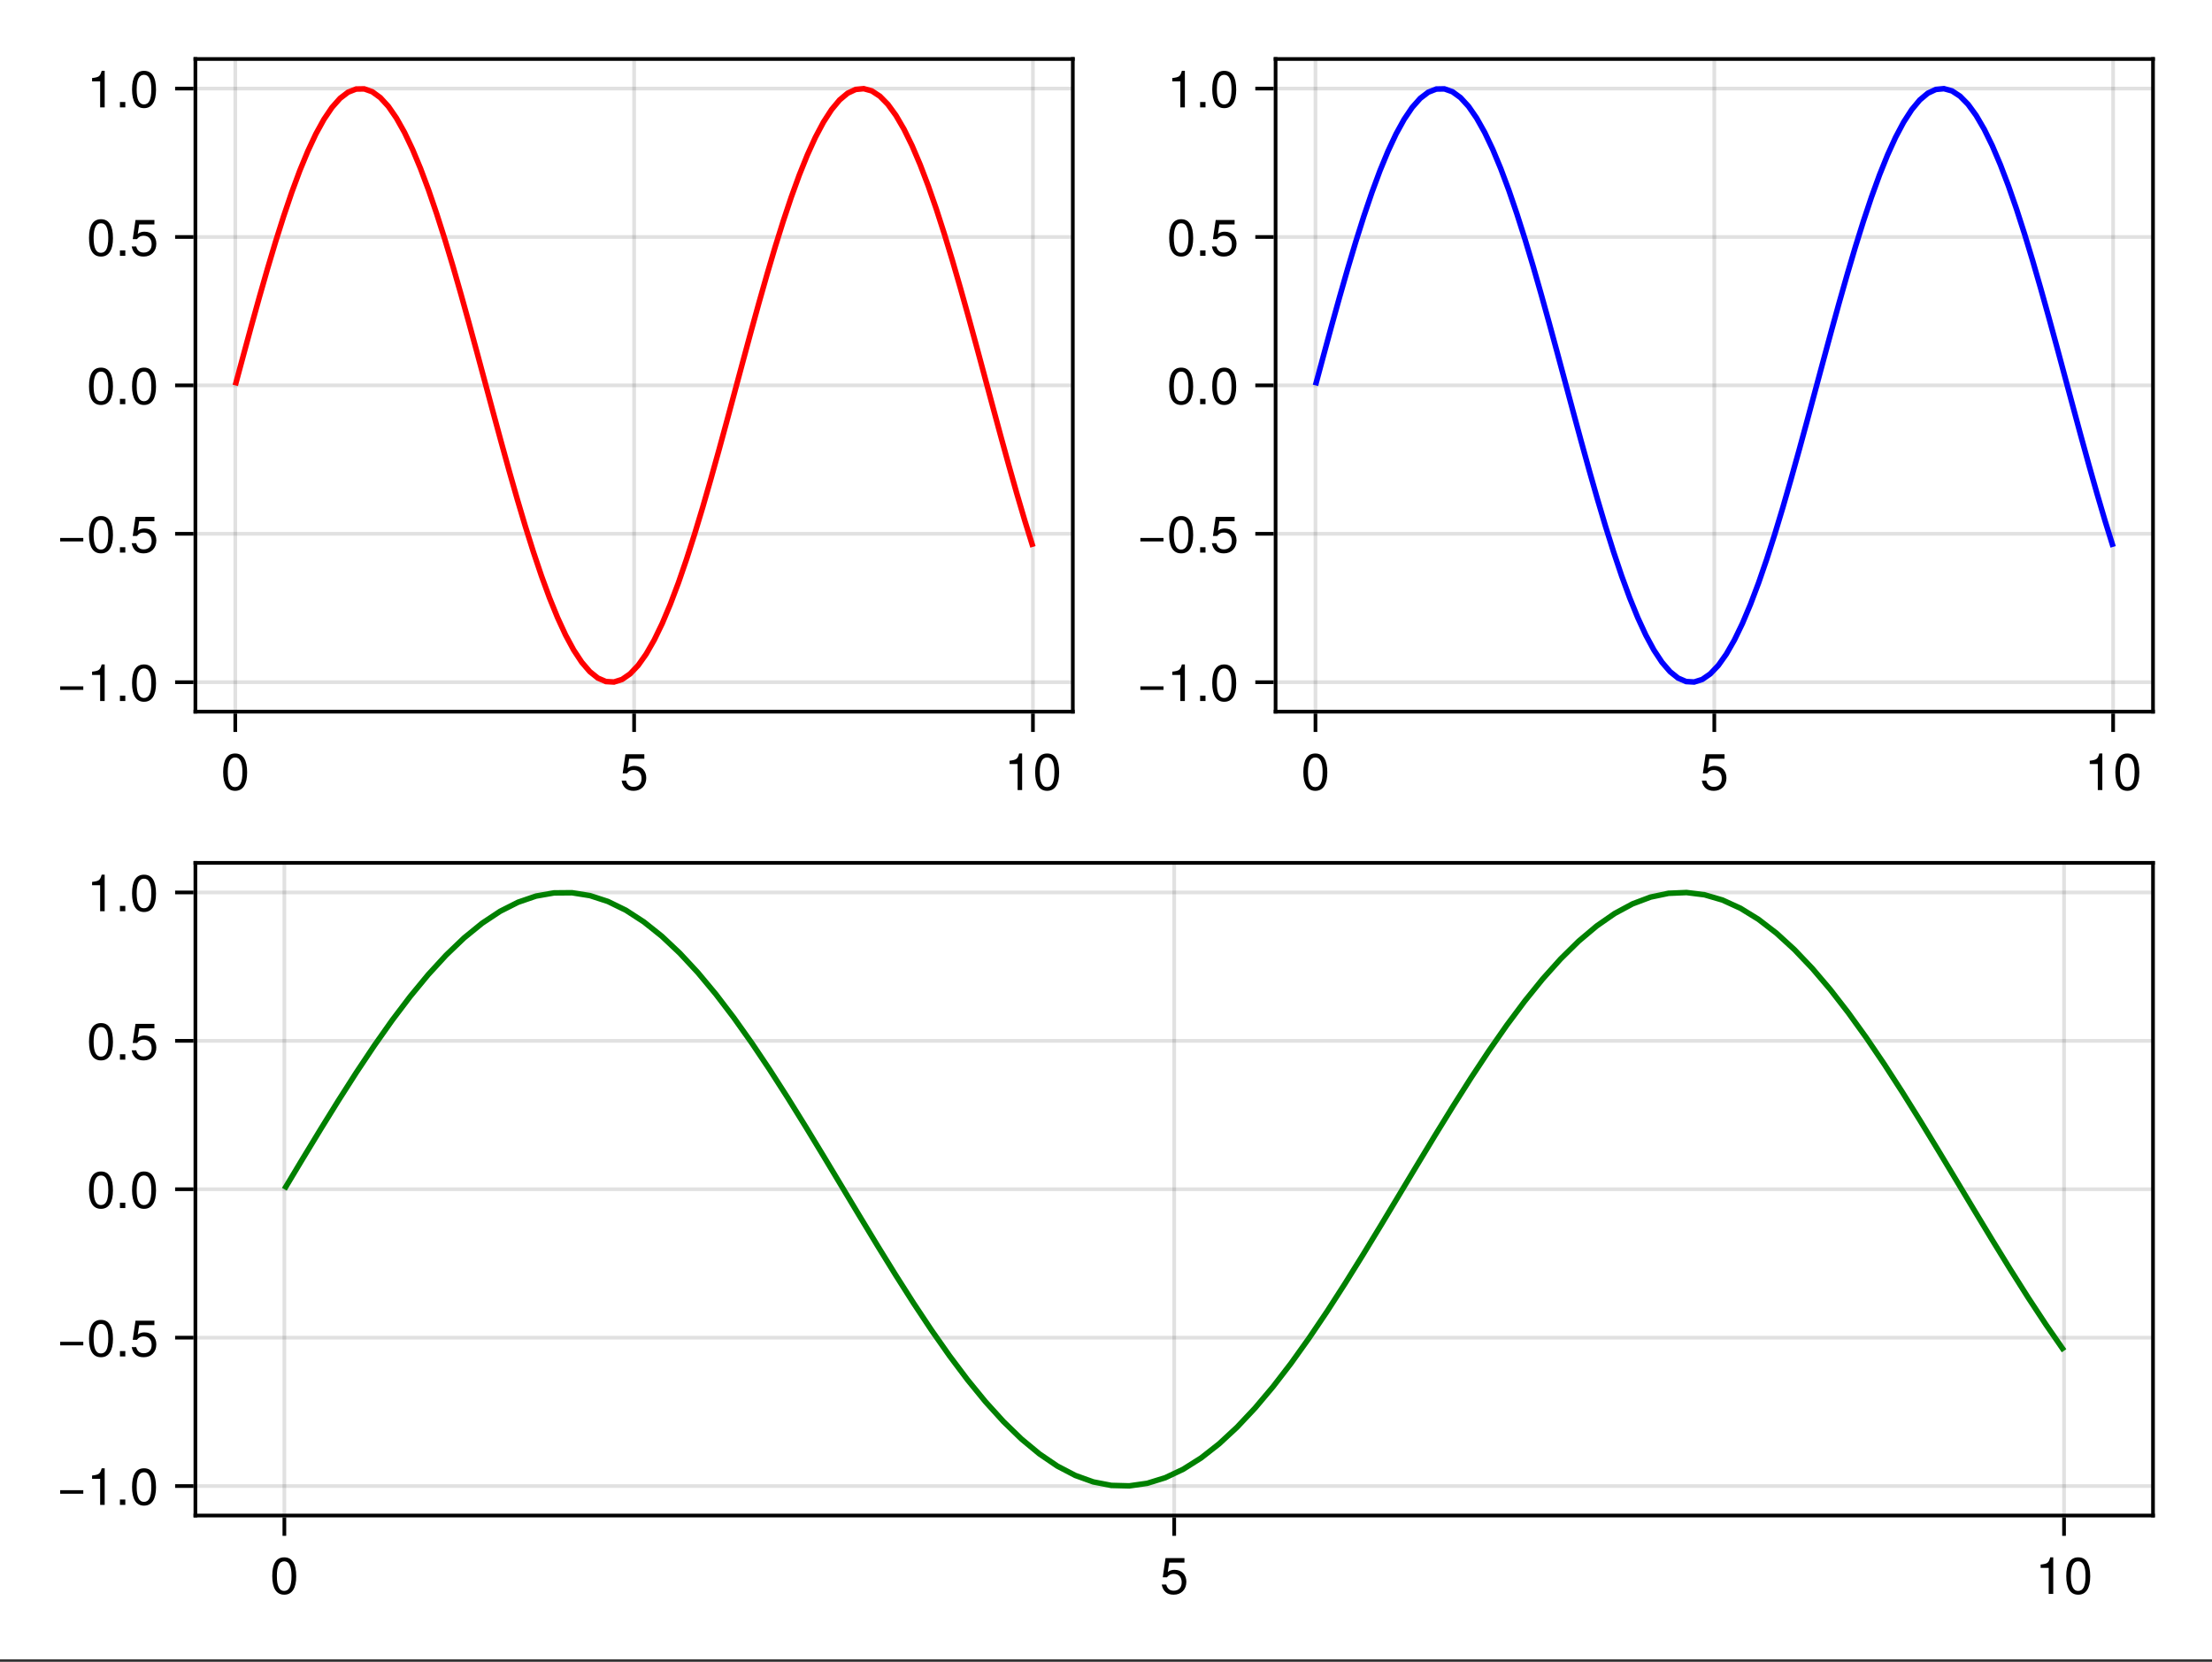 <?xml version="1.0" encoding="UTF-8"?>
<svg xmlns="http://www.w3.org/2000/svg" xmlns:xlink="http://www.w3.org/1999/xlink" width="450" height="338" viewBox="0 0 450 338">
<rect x="0" y="0" width="450" height="338" fill="#333333" stroke="none"/>
<defs>
<g>
<g id="glyph-0-0-f556e80e">
<path d="M 5.328 -3.578 C 5.328 -1.141 4.469 0.156 2.891 0.156 C 1.297 0.156 0.453 -1.141 0.453 -3.641 C 0.453 -6.141 1.281 -7.438 2.891 -7.438 C 4.5 -7.438 5.328 -6.156 5.328 -3.578 Z M 4.375 -3.672 C 4.375 -5.656 3.891 -6.625 2.891 -6.625 C 1.891 -6.625 1.391 -5.672 1.391 -3.641 C 1.391 -1.594 1.891 -0.609 2.859 -0.609 C 3.891 -0.609 4.375 -1.547 4.375 -3.672 Z M 4.375 -3.672 "/>
</g>
<g id="glyph-1-0-f556e80e">
<path d="M 5.391 -2.469 C 5.391 -0.891 4.344 0.156 2.828 0.156 C 1.516 0.156 0.672 -0.438 0.375 -1.906 C 0.375 -1.906 1.297 -1.906 1.297 -1.906 C 1.516 -1.078 2 -0.656 2.812 -0.656 C 3.828 -0.656 4.438 -1.266 4.438 -2.344 C 4.438 -3.438 3.812 -4.078 2.812 -4.078 C 2.234 -4.078 1.875 -3.906 1.453 -3.391 C 1.453 -3.391 0.594 -3.391 0.594 -3.391 C 0.594 -3.391 1.156 -7.281 1.156 -7.281 C 1.156 -7.281 5 -7.281 5 -7.281 C 5 -7.281 5 -6.375 5 -6.375 C 5 -6.375 1.906 -6.375 1.906 -6.375 C 1.906 -6.375 1.609 -4.453 1.609 -4.453 C 2.031 -4.766 2.453 -4.906 2.984 -4.906 C 4.406 -4.906 5.391 -3.938 5.391 -2.469 Z M 5.391 -2.469 "/>
</g>
<g id="glyph-1-1-f556e80e">
<path d="M 3.641 0 C 3.641 0 2.719 0 2.719 0 C 2.719 0 2.719 -5.297 2.719 -5.297 C 2.719 -5.297 1.078 -5.297 1.078 -5.297 C 1.078 -5.297 1.078 -5.969 1.078 -5.969 C 2.5 -6.141 2.703 -6.297 3.031 -7.438 C 3.031 -7.438 3.641 -7.438 3.641 -7.438 C 3.641 -7.438 3.641 0 3.641 0 Z M 3.641 0 "/>
</g>
<g id="glyph-1-2-f556e80e">
<path d="M 5.328 -3.578 C 5.328 -1.141 4.469 0.156 2.891 0.156 C 1.297 0.156 0.453 -1.141 0.453 -3.641 C 0.453 -6.141 1.281 -7.438 2.891 -7.438 C 4.5 -7.438 5.328 -6.156 5.328 -3.578 Z M 4.375 -3.672 C 4.375 -5.656 3.891 -6.625 2.891 -6.625 C 1.891 -6.625 1.391 -5.672 1.391 -3.641 C 1.391 -1.594 1.891 -0.609 2.859 -0.609 C 3.891 -0.609 4.375 -1.547 4.375 -3.672 Z M 4.375 -3.672 "/>
</g>
<g id="glyph-2-0-f556e80e">
<path d="M 5.422 -2.266 C 5.422 -2.266 0.719 -2.266 0.719 -2.266 C 0.719 -2.266 0.719 -2.984 0.719 -2.984 C 0.719 -2.984 5.422 -2.984 5.422 -2.984 C 5.422 -2.984 5.422 -2.266 5.422 -2.266 Z M 5.422 -2.266 "/>
</g>
<g id="glyph-3-0-f556e80e">
<path d="M 3.641 0 C 3.641 0 2.719 0 2.719 0 C 2.719 0 2.719 -5.297 2.719 -5.297 C 2.719 -5.297 1.078 -5.297 1.078 -5.297 C 1.078 -5.297 1.078 -5.969 1.078 -5.969 C 2.5 -6.141 2.703 -6.297 3.031 -7.438 C 3.031 -7.438 3.641 -7.438 3.641 -7.438 C 3.641 -7.438 3.641 0 3.641 0 Z M 3.641 0 "/>
</g>
<g id="glyph-3-1-f556e80e">
<path d="M 5.328 -3.578 C 5.328 -1.141 4.469 0.156 2.891 0.156 C 1.297 0.156 0.453 -1.141 0.453 -3.641 C 0.453 -6.141 1.281 -7.438 2.891 -7.438 C 4.5 -7.438 5.328 -6.156 5.328 -3.578 Z M 4.375 -3.672 C 4.375 -5.656 3.891 -6.625 2.891 -6.625 C 1.891 -6.625 1.391 -5.672 1.391 -3.641 C 1.391 -1.594 1.891 -0.609 2.859 -0.609 C 3.891 -0.609 4.375 -1.547 4.375 -3.672 Z M 4.375 -3.672 "/>
</g>
<g id="glyph-4-0-f556e80e">
<path d="M 2 0 C 2 0 0.906 0 0.906 0 C 0.906 0 0.906 -1.094 0.906 -1.094 C 0.906 -1.094 2 -1.094 2 -1.094 C 2 -1.094 2 0 2 0 Z M 2 0 "/>
</g>
<g id="glyph-5-0-f556e80e">
<path d="M 5.328 -3.578 C 5.328 -1.141 4.469 0.156 2.891 0.156 C 1.297 0.156 0.453 -1.141 0.453 -3.641 C 0.453 -6.141 1.281 -7.438 2.891 -7.438 C 4.5 -7.438 5.328 -6.156 5.328 -3.578 Z M 4.375 -3.672 C 4.375 -5.656 3.891 -6.625 2.891 -6.625 C 1.891 -6.625 1.391 -5.672 1.391 -3.641 C 1.391 -1.594 1.891 -0.609 2.859 -0.609 C 3.891 -0.609 4.375 -1.547 4.375 -3.672 Z M 4.375 -3.672 "/>
</g>
<g id="glyph-5-1-f556e80e">
<path d="M 5.391 -2.469 C 5.391 -0.891 4.344 0.156 2.828 0.156 C 1.516 0.156 0.672 -0.438 0.375 -1.906 C 0.375 -1.906 1.297 -1.906 1.297 -1.906 C 1.516 -1.078 2 -0.656 2.812 -0.656 C 3.828 -0.656 4.438 -1.266 4.438 -2.344 C 4.438 -3.438 3.812 -4.078 2.812 -4.078 C 2.234 -4.078 1.875 -3.906 1.453 -3.391 C 1.453 -3.391 0.594 -3.391 0.594 -3.391 C 0.594 -3.391 1.156 -7.281 1.156 -7.281 C 1.156 -7.281 5 -7.281 5 -7.281 C 5 -7.281 5 -6.375 5 -6.375 C 5 -6.375 1.906 -6.375 1.906 -6.375 C 1.906 -6.375 1.609 -4.453 1.609 -4.453 C 2.031 -4.766 2.453 -4.906 2.984 -4.906 C 4.406 -4.906 5.391 -3.938 5.391 -2.469 Z M 5.391 -2.469 "/>
</g>
<g id="glyph-6-0-f556e80e">
<path d="M 5.328 -3.578 C 5.328 -1.141 4.469 0.156 2.891 0.156 C 1.297 0.156 0.453 -1.141 0.453 -3.641 C 0.453 -6.141 1.281 -7.438 2.891 -7.438 C 4.5 -7.438 5.328 -6.156 5.328 -3.578 Z M 4.375 -3.672 C 4.375 -5.656 3.891 -6.625 2.891 -6.625 C 1.891 -6.625 1.391 -5.672 1.391 -3.641 C 1.391 -1.594 1.891 -0.609 2.859 -0.609 C 3.891 -0.609 4.375 -1.547 4.375 -3.672 Z M 4.375 -3.672 "/>
</g>
<g id="glyph-7-0-f556e80e">
<path d="M 2 0 C 2 0 0.906 0 0.906 0 C 0.906 0 0.906 -1.094 0.906 -1.094 C 0.906 -1.094 2 -1.094 2 -1.094 C 2 -1.094 2 0 2 0 Z M 2 0 "/>
</g>
<g id="glyph-8-0-f556e80e">
<path d="M 5.328 -3.578 C 5.328 -1.141 4.469 0.156 2.891 0.156 C 1.297 0.156 0.453 -1.141 0.453 -3.641 C 0.453 -6.141 1.281 -7.438 2.891 -7.438 C 4.5 -7.438 5.328 -6.156 5.328 -3.578 Z M 4.375 -3.672 C 4.375 -5.656 3.891 -6.625 2.891 -6.625 C 1.891 -6.625 1.391 -5.672 1.391 -3.641 C 1.391 -1.594 1.891 -0.609 2.859 -0.609 C 3.891 -0.609 4.375 -1.547 4.375 -3.672 Z M 4.375 -3.672 "/>
</g>
<g id="glyph-9-0-f556e80e">
<path d="M 5.328 -3.578 C 5.328 -1.141 4.469 0.156 2.891 0.156 C 1.297 0.156 0.453 -1.141 0.453 -3.641 C 0.453 -6.141 1.281 -7.438 2.891 -7.438 C 4.5 -7.438 5.328 -6.156 5.328 -3.578 Z M 4.375 -3.672 C 4.375 -5.656 3.891 -6.625 2.891 -6.625 C 1.891 -6.625 1.391 -5.672 1.391 -3.641 C 1.391 -1.594 1.891 -0.609 2.859 -0.609 C 3.891 -0.609 4.375 -1.547 4.375 -3.672 Z M 4.375 -3.672 "/>
</g>
<g id="glyph-10-0-f556e80e">
<path d="M 2 0 C 2 0 0.906 0 0.906 0 C 0.906 0 0.906 -1.094 0.906 -1.094 C 0.906 -1.094 2 -1.094 2 -1.094 C 2 -1.094 2 0 2 0 Z M 2 0 "/>
</g>
<g id="glyph-11-0-f556e80e">
<path d="M 5.391 -2.469 C 5.391 -0.891 4.344 0.156 2.828 0.156 C 1.516 0.156 0.672 -0.438 0.375 -1.906 C 0.375 -1.906 1.297 -1.906 1.297 -1.906 C 1.516 -1.078 2 -0.656 2.812 -0.656 C 3.828 -0.656 4.438 -1.266 4.438 -2.344 C 4.438 -3.438 3.812 -4.078 2.812 -4.078 C 2.234 -4.078 1.875 -3.906 1.453 -3.391 C 1.453 -3.391 0.594 -3.391 0.594 -3.391 C 0.594 -3.391 1.156 -7.281 1.156 -7.281 C 1.156 -7.281 5 -7.281 5 -7.281 C 5 -7.281 5 -6.375 5 -6.375 C 5 -6.375 1.906 -6.375 1.906 -6.375 C 1.906 -6.375 1.609 -4.453 1.609 -4.453 C 2.031 -4.766 2.453 -4.906 2.984 -4.906 C 4.406 -4.906 5.391 -3.938 5.391 -2.469 Z M 5.391 -2.469 "/>
</g>
<g id="glyph-12-0-f556e80e">
<path d="M 3.641 0 C 3.641 0 2.719 0 2.719 0 C 2.719 0 2.719 -5.297 2.719 -5.297 C 2.719 -5.297 1.078 -5.297 1.078 -5.297 C 1.078 -5.297 1.078 -5.969 1.078 -5.969 C 2.5 -6.141 2.703 -6.297 3.031 -7.438 C 3.031 -7.438 3.641 -7.438 3.641 -7.438 C 3.641 -7.438 3.641 0 3.641 0 Z M 3.641 0 "/>
</g>
<g id="glyph-13-0-f556e80e">
<path d="M 2 0 C 2 0 0.906 0 0.906 0 C 0.906 0 0.906 -1.094 0.906 -1.094 C 0.906 -1.094 2 -1.094 2 -1.094 C 2 -1.094 2 0 2 0 Z M 2 0 "/>
</g>
<g id="glyph-14-0-f556e80e">
<path d="M 5.328 -3.578 C 5.328 -1.141 4.469 0.156 2.891 0.156 C 1.297 0.156 0.453 -1.141 0.453 -3.641 C 0.453 -6.141 1.281 -7.438 2.891 -7.438 C 4.5 -7.438 5.328 -6.156 5.328 -3.578 Z M 4.375 -3.672 C 4.375 -5.656 3.891 -6.625 2.891 -6.625 C 1.891 -6.625 1.391 -5.672 1.391 -3.641 C 1.391 -1.594 1.891 -0.609 2.859 -0.609 C 3.891 -0.609 4.375 -1.547 4.375 -3.672 Z M 4.375 -3.672 "/>
</g>
<g id="glyph-15-0-f556e80e">
<path d="M 5.328 -3.578 C 5.328 -1.141 4.469 0.156 2.891 0.156 C 1.297 0.156 0.453 -1.141 0.453 -3.641 C 0.453 -6.141 1.281 -7.438 2.891 -7.438 C 4.5 -7.438 5.328 -6.156 5.328 -3.578 Z M 4.375 -3.672 C 4.375 -5.656 3.891 -6.625 2.891 -6.625 C 1.891 -6.625 1.391 -5.672 1.391 -3.641 C 1.391 -1.594 1.891 -0.609 2.859 -0.609 C 3.891 -0.609 4.375 -1.547 4.375 -3.672 Z M 4.375 -3.672 "/>
</g>
<g id="glyph-16-0-f556e80e">
<path d="M 5.391 -2.469 C 5.391 -0.891 4.344 0.156 2.828 0.156 C 1.516 0.156 0.672 -0.438 0.375 -1.906 C 0.375 -1.906 1.297 -1.906 1.297 -1.906 C 1.516 -1.078 2 -0.656 2.812 -0.656 C 3.828 -0.656 4.438 -1.266 4.438 -2.344 C 4.438 -3.438 3.812 -4.078 2.812 -4.078 C 2.234 -4.078 1.875 -3.906 1.453 -3.391 C 1.453 -3.391 0.594 -3.391 0.594 -3.391 C 0.594 -3.391 1.156 -7.281 1.156 -7.281 C 1.156 -7.281 5 -7.281 5 -7.281 C 5 -7.281 5 -6.375 5 -6.375 C 5 -6.375 1.906 -6.375 1.906 -6.375 C 1.906 -6.375 1.609 -4.453 1.609 -4.453 C 2.031 -4.766 2.453 -4.906 2.984 -4.906 C 4.406 -4.906 5.391 -3.938 5.391 -2.469 Z M 5.391 -2.469 "/>
</g>
<g id="glyph-17-0-f556e80e">
<path d="M 5.422 -2.266 C 5.422 -2.266 0.719 -2.266 0.719 -2.266 C 0.719 -2.266 0.719 -2.984 0.719 -2.984 C 0.719 -2.984 5.422 -2.984 5.422 -2.984 C 5.422 -2.984 5.422 -2.266 5.422 -2.266 Z M 5.422 -2.266 "/>
</g>
<g id="glyph-17-1-f556e80e">
<path d="M 5.328 -3.578 C 5.328 -1.141 4.469 0.156 2.891 0.156 C 1.297 0.156 0.453 -1.141 0.453 -3.641 C 0.453 -6.141 1.281 -7.438 2.891 -7.438 C 4.5 -7.438 5.328 -6.156 5.328 -3.578 Z M 4.375 -3.672 C 4.375 -5.656 3.891 -6.625 2.891 -6.625 C 1.891 -6.625 1.391 -5.672 1.391 -3.641 C 1.391 -1.594 1.891 -0.609 2.859 -0.609 C 3.891 -0.609 4.375 -1.547 4.375 -3.672 Z M 4.375 -3.672 "/>
</g>
<g id="glyph-17-2-f556e80e">
<path d="M 5.391 -2.469 C 5.391 -0.891 4.344 0.156 2.828 0.156 C 1.516 0.156 0.672 -0.438 0.375 -1.906 C 0.375 -1.906 1.297 -1.906 1.297 -1.906 C 1.516 -1.078 2 -0.656 2.812 -0.656 C 3.828 -0.656 4.438 -1.266 4.438 -2.344 C 4.438 -3.438 3.812 -4.078 2.812 -4.078 C 2.234 -4.078 1.875 -3.906 1.453 -3.391 C 1.453 -3.391 0.594 -3.391 0.594 -3.391 C 0.594 -3.391 1.156 -7.281 1.156 -7.281 C 1.156 -7.281 5 -7.281 5 -7.281 C 5 -7.281 5 -6.375 5 -6.375 C 5 -6.375 1.906 -6.375 1.906 -6.375 C 1.906 -6.375 1.609 -4.453 1.609 -4.453 C 2.031 -4.766 2.453 -4.906 2.984 -4.906 C 4.406 -4.906 5.391 -3.938 5.391 -2.469 Z M 5.391 -2.469 "/>
</g>
<g id="glyph-18-0-f556e80e">
<path d="M 3.641 0 C 3.641 0 2.719 0 2.719 0 C 2.719 0 2.719 -5.297 2.719 -5.297 C 2.719 -5.297 1.078 -5.297 1.078 -5.297 C 1.078 -5.297 1.078 -5.969 1.078 -5.969 C 2.5 -6.141 2.703 -6.297 3.031 -7.438 C 3.031 -7.438 3.641 -7.438 3.641 -7.438 C 3.641 -7.438 3.641 0 3.641 0 Z M 3.641 0 "/>
</g>
<g id="glyph-18-1-f556e80e">
<path d="M 5.328 -3.578 C 5.328 -1.141 4.469 0.156 2.891 0.156 C 1.297 0.156 0.453 -1.141 0.453 -3.641 C 0.453 -6.141 1.281 -7.438 2.891 -7.438 C 4.5 -7.438 5.328 -6.156 5.328 -3.578 Z M 4.375 -3.672 C 4.375 -5.656 3.891 -6.625 2.891 -6.625 C 1.891 -6.625 1.391 -5.672 1.391 -3.641 C 1.391 -1.594 1.891 -0.609 2.859 -0.609 C 3.891 -0.609 4.375 -1.547 4.375 -3.672 Z M 4.375 -3.672 "/>
</g>
<g id="glyph-19-0-f556e80e">
<path d="M 2 0 C 2 0 0.906 0 0.906 0 C 0.906 0 0.906 -1.094 0.906 -1.094 C 0.906 -1.094 2 -1.094 2 -1.094 C 2 -1.094 2 0 2 0 Z M 2 0 "/>
</g>
<g id="glyph-20-0-f556e80e">
<path d="M 5.328 -3.578 C 5.328 -1.141 4.469 0.156 2.891 0.156 C 1.297 0.156 0.453 -1.141 0.453 -3.641 C 0.453 -6.141 1.281 -7.438 2.891 -7.438 C 4.5 -7.438 5.328 -6.156 5.328 -3.578 Z M 4.375 -3.672 C 4.375 -5.656 3.891 -6.625 2.891 -6.625 C 1.891 -6.625 1.391 -5.672 1.391 -3.641 C 1.391 -1.594 1.891 -0.609 2.859 -0.609 C 3.891 -0.609 4.375 -1.547 4.375 -3.672 Z M 4.375 -3.672 "/>
</g>
<g id="glyph-21-0-f556e80e">
<path d="M 2 0 C 2 0 0.906 0 0.906 0 C 0.906 0 0.906 -1.094 0.906 -1.094 C 0.906 -1.094 2 -1.094 2 -1.094 C 2 -1.094 2 0 2 0 Z M 2 0 "/>
</g>
<g id="glyph-22-0-f556e80e">
<path d="M 5.328 -3.578 C 5.328 -1.141 4.469 0.156 2.891 0.156 C 1.297 0.156 0.453 -1.141 0.453 -3.641 C 0.453 -6.141 1.281 -7.438 2.891 -7.438 C 4.5 -7.438 5.328 -6.156 5.328 -3.578 Z M 4.375 -3.672 C 4.375 -5.656 3.891 -6.625 2.891 -6.625 C 1.891 -6.625 1.391 -5.672 1.391 -3.641 C 1.391 -1.594 1.891 -0.609 2.859 -0.609 C 3.891 -0.609 4.375 -1.547 4.375 -3.672 Z M 4.375 -3.672 "/>
</g>
<g id="glyph-23-0-f556e80e">
<path d="M 5.328 -3.578 C 5.328 -1.141 4.469 0.156 2.891 0.156 C 1.297 0.156 0.453 -1.141 0.453 -3.641 C 0.453 -6.141 1.281 -7.438 2.891 -7.438 C 4.5 -7.438 5.328 -6.156 5.328 -3.578 Z M 4.375 -3.672 C 4.375 -5.656 3.891 -6.625 2.891 -6.625 C 1.891 -6.625 1.391 -5.672 1.391 -3.641 C 1.391 -1.594 1.891 -0.609 2.859 -0.609 C 3.891 -0.609 4.375 -1.547 4.375 -3.672 Z M 4.375 -3.672 "/>
</g>
<g id="glyph-24-0-f556e80e">
<path d="M 2 0 C 2 0 0.906 0 0.906 0 C 0.906 0 0.906 -1.094 0.906 -1.094 C 0.906 -1.094 2 -1.094 2 -1.094 C 2 -1.094 2 0 2 0 Z M 2 0 "/>
</g>
<g id="glyph-25-0-f556e80e">
<path d="M 5.391 -2.469 C 5.391 -0.891 4.344 0.156 2.828 0.156 C 1.516 0.156 0.672 -0.438 0.375 -1.906 C 0.375 -1.906 1.297 -1.906 1.297 -1.906 C 1.516 -1.078 2 -0.656 2.812 -0.656 C 3.828 -0.656 4.438 -1.266 4.438 -2.344 C 4.438 -3.438 3.812 -4.078 2.812 -4.078 C 2.234 -4.078 1.875 -3.906 1.453 -3.391 C 1.453 -3.391 0.594 -3.391 0.594 -3.391 C 0.594 -3.391 1.156 -7.281 1.156 -7.281 C 1.156 -7.281 5 -7.281 5 -7.281 C 5 -7.281 5 -6.375 5 -6.375 C 5 -6.375 1.906 -6.375 1.906 -6.375 C 1.906 -6.375 1.609 -4.453 1.609 -4.453 C 2.031 -4.766 2.453 -4.906 2.984 -4.906 C 4.406 -4.906 5.391 -3.938 5.391 -2.469 Z M 5.391 -2.469 "/>
</g>
<g id="glyph-26-0-f556e80e">
<path d="M 3.641 0 C 3.641 0 2.719 0 2.719 0 C 2.719 0 2.719 -5.297 2.719 -5.297 C 2.719 -5.297 1.078 -5.297 1.078 -5.297 C 1.078 -5.297 1.078 -5.969 1.078 -5.969 C 2.5 -6.141 2.703 -6.297 3.031 -7.438 C 3.031 -7.438 3.641 -7.438 3.641 -7.438 C 3.641 -7.438 3.641 0 3.641 0 Z M 3.641 0 "/>
</g>
<g id="glyph-27-0-f556e80e">
<path d="M 2 0 C 2 0 0.906 0 0.906 0 C 0.906 0 0.906 -1.094 0.906 -1.094 C 0.906 -1.094 2 -1.094 2 -1.094 C 2 -1.094 2 0 2 0 Z M 2 0 "/>
</g>
<g id="glyph-28-0-f556e80e">
<path d="M 5.328 -3.578 C 5.328 -1.141 4.469 0.156 2.891 0.156 C 1.297 0.156 0.453 -1.141 0.453 -3.641 C 0.453 -6.141 1.281 -7.438 2.891 -7.438 C 4.5 -7.438 5.328 -6.156 5.328 -3.578 Z M 4.375 -3.672 C 4.375 -5.656 3.891 -6.625 2.891 -6.625 C 1.891 -6.625 1.391 -5.672 1.391 -3.641 C 1.391 -1.594 1.891 -0.609 2.859 -0.609 C 3.891 -0.609 4.375 -1.547 4.375 -3.672 Z M 4.375 -3.672 "/>
</g>
<g id="glyph-29-0-f556e80e">
<path d="M 5.328 -3.578 C 5.328 -1.141 4.469 0.156 2.891 0.156 C 1.297 0.156 0.453 -1.141 0.453 -3.641 C 0.453 -6.141 1.281 -7.438 2.891 -7.438 C 4.5 -7.438 5.328 -6.156 5.328 -3.578 Z M 4.375 -3.672 C 4.375 -5.656 3.891 -6.625 2.891 -6.625 C 1.891 -6.625 1.391 -5.672 1.391 -3.641 C 1.391 -1.594 1.891 -0.609 2.859 -0.609 C 3.891 -0.609 4.375 -1.547 4.375 -3.672 Z M 4.375 -3.672 "/>
</g>
<g id="glyph-30-0-f556e80e">
<path d="M 5.391 -2.469 C 5.391 -0.891 4.344 0.156 2.828 0.156 C 1.516 0.156 0.672 -0.438 0.375 -1.906 C 0.375 -1.906 1.297 -1.906 1.297 -1.906 C 1.516 -1.078 2 -0.656 2.812 -0.656 C 3.828 -0.656 4.438 -1.266 4.438 -2.344 C 4.438 -3.438 3.812 -4.078 2.812 -4.078 C 2.234 -4.078 1.875 -3.906 1.453 -3.391 C 1.453 -3.391 0.594 -3.391 0.594 -3.391 C 0.594 -3.391 1.156 -7.281 1.156 -7.281 C 1.156 -7.281 5 -7.281 5 -7.281 C 5 -7.281 5 -6.375 5 -6.375 C 5 -6.375 1.906 -6.375 1.906 -6.375 C 1.906 -6.375 1.609 -4.453 1.609 -4.453 C 2.031 -4.766 2.453 -4.906 2.984 -4.906 C 4.406 -4.906 5.391 -3.938 5.391 -2.469 Z M 5.391 -2.469 "/>
</g>
<g id="glyph-31-0-f556e80e">
<path d="M 3.641 0 C 3.641 0 2.719 0 2.719 0 C 2.719 0 2.719 -5.297 2.719 -5.297 C 2.719 -5.297 1.078 -5.297 1.078 -5.297 C 1.078 -5.297 1.078 -5.969 1.078 -5.969 C 2.5 -6.141 2.703 -6.297 3.031 -7.438 C 3.031 -7.438 3.641 -7.438 3.641 -7.438 C 3.641 -7.438 3.641 0 3.641 0 Z M 3.641 0 "/>
</g>
<g id="glyph-31-1-f556e80e">
<path d="M 5.328 -3.578 C 5.328 -1.141 4.469 0.156 2.891 0.156 C 1.297 0.156 0.453 -1.141 0.453 -3.641 C 0.453 -6.141 1.281 -7.438 2.891 -7.438 C 4.5 -7.438 5.328 -6.156 5.328 -3.578 Z M 4.375 -3.672 C 4.375 -5.656 3.891 -6.625 2.891 -6.625 C 1.891 -6.625 1.391 -5.672 1.391 -3.641 C 1.391 -1.594 1.891 -0.609 2.859 -0.609 C 3.891 -0.609 4.375 -1.547 4.375 -3.672 Z M 4.375 -3.672 "/>
</g>
<g id="glyph-32-0-f556e80e">
<path d="M 5.422 -2.266 C 5.422 -2.266 0.719 -2.266 0.719 -2.266 C 0.719 -2.266 0.719 -2.984 0.719 -2.984 C 0.719 -2.984 5.422 -2.984 5.422 -2.984 C 5.422 -2.984 5.422 -2.266 5.422 -2.266 Z M 5.422 -2.266 "/>
</g>
<g id="glyph-33-0-f556e80e">
<path d="M 3.641 0 C 3.641 0 2.719 0 2.719 0 C 2.719 0 2.719 -5.297 2.719 -5.297 C 2.719 -5.297 1.078 -5.297 1.078 -5.297 C 1.078 -5.297 1.078 -5.969 1.078 -5.969 C 2.5 -6.141 2.703 -6.297 3.031 -7.438 C 3.031 -7.438 3.641 -7.438 3.641 -7.438 C 3.641 -7.438 3.641 0 3.641 0 Z M 3.641 0 "/>
</g>
<g id="glyph-33-1-f556e80e">
<path d="M 5.328 -3.578 C 5.328 -1.141 4.469 0.156 2.891 0.156 C 1.297 0.156 0.453 -1.141 0.453 -3.641 C 0.453 -6.141 1.281 -7.438 2.891 -7.438 C 4.5 -7.438 5.328 -6.156 5.328 -3.578 Z M 4.375 -3.672 C 4.375 -5.656 3.891 -6.625 2.891 -6.625 C 1.891 -6.625 1.391 -5.672 1.391 -3.641 C 1.391 -1.594 1.891 -0.609 2.859 -0.609 C 3.891 -0.609 4.375 -1.547 4.375 -3.672 Z M 4.375 -3.672 "/>
</g>
<g id="glyph-34-0-f556e80e">
<path d="M 2 0 C 2 0 0.906 0 0.906 0 C 0.906 0 0.906 -1.094 0.906 -1.094 C 0.906 -1.094 2 -1.094 2 -1.094 C 2 -1.094 2 0 2 0 Z M 2 0 "/>
</g>
<g id="glyph-35-0-f556e80e">
<path d="M 5.328 -3.578 C 5.328 -1.141 4.469 0.156 2.891 0.156 C 1.297 0.156 0.453 -1.141 0.453 -3.641 C 0.453 -6.141 1.281 -7.438 2.891 -7.438 C 4.5 -7.438 5.328 -6.156 5.328 -3.578 Z M 4.375 -3.672 C 4.375 -5.656 3.891 -6.625 2.891 -6.625 C 1.891 -6.625 1.391 -5.672 1.391 -3.641 C 1.391 -1.594 1.891 -0.609 2.859 -0.609 C 3.891 -0.609 4.375 -1.547 4.375 -3.672 Z M 4.375 -3.672 "/>
</g>
<g id="glyph-35-1-f556e80e">
<path d="M 5.391 -2.469 C 5.391 -0.891 4.344 0.156 2.828 0.156 C 1.516 0.156 0.672 -0.438 0.375 -1.906 C 0.375 -1.906 1.297 -1.906 1.297 -1.906 C 1.516 -1.078 2 -0.656 2.812 -0.656 C 3.828 -0.656 4.438 -1.266 4.438 -2.344 C 4.438 -3.438 3.812 -4.078 2.812 -4.078 C 2.234 -4.078 1.875 -3.906 1.453 -3.391 C 1.453 -3.391 0.594 -3.391 0.594 -3.391 C 0.594 -3.391 1.156 -7.281 1.156 -7.281 C 1.156 -7.281 5 -7.281 5 -7.281 C 5 -7.281 5 -6.375 5 -6.375 C 5 -6.375 1.906 -6.375 1.906 -6.375 C 1.906 -6.375 1.609 -4.453 1.609 -4.453 C 2.031 -4.766 2.453 -4.906 2.984 -4.906 C 4.406 -4.906 5.391 -3.938 5.391 -2.469 Z M 5.391 -2.469 "/>
</g>
</g>
</defs>
<path fill-rule="nonzero" fill="rgb(100%, 100%, 100%)" fill-opacity="1" d="M 0 0 L 450 0 L 450 337.5 L 0 337.5 Z M 0 0 "/>
<path fill-rule="nonzero" fill="rgb(100%, 100%, 100%)" fill-opacity="1" d="M 39.75 144.75 L 218.25 144.75 L 218.25 12 L 39.75 12 Z M 39.75 144.75 "/>
<path fill-rule="nonzero" fill="rgb(100%, 100%, 100%)" fill-opacity="1" d="M 259.5 144.75 L 438 144.75 L 438 12 L 259.5 12 Z M 259.5 144.75 "/>
<path fill-rule="nonzero" fill="rgb(100%, 100%, 100%)" fill-opacity="1" d="M 39.75 308.25 L 438 308.25 L 438 175.5 L 39.75 175.5 Z M 39.75 308.25 "/>
<path fill="none" stroke-width="1" stroke-linecap="butt" stroke-linejoin="miter" stroke="rgb(0%, 0%, 0%)" stroke-opacity="0.12" stroke-miterlimit="2" d="M 63.818 193 L 63.818 16 " transform="matrix(0.75, 0, 0, 0.75, 0, 0)"/>
<path fill="none" stroke-width="1" stroke-linecap="butt" stroke-linejoin="miter" stroke="rgb(0%, 0%, 0%)" stroke-opacity="0.12" stroke-miterlimit="2" d="M 172 193 L 172 16 " transform="matrix(0.75, 0, 0, 0.75, 0, 0)"/>
<path fill="none" stroke-width="1" stroke-linecap="butt" stroke-linejoin="miter" stroke="rgb(0%, 0%, 0%)" stroke-opacity="0.12" stroke-miterlimit="2" d="M 280.182 193 L 280.182 16 " transform="matrix(0.75, 0, 0, 0.75, 0, 0)"/>
<path fill="none" stroke-width="1" stroke-linecap="butt" stroke-linejoin="miter" stroke="rgb(0%, 0%, 0%)" stroke-opacity="0.12" stroke-miterlimit="2" d="M 53 185.005 L 291 185.005 " transform="matrix(0.75, 0, 0, 0.75, 0, 0)"/>
<path fill="none" stroke-width="1" stroke-linecap="butt" stroke-linejoin="miter" stroke="rgb(0%, 0%, 0%)" stroke-opacity="0.12" stroke-miterlimit="2" d="M 53 144.76 L 291 144.76 " transform="matrix(0.75, 0, 0, 0.75, 0, 0)"/>
<path fill="none" stroke-width="1" stroke-linecap="butt" stroke-linejoin="miter" stroke="rgb(0%, 0%, 0%)" stroke-opacity="0.12" stroke-miterlimit="2" d="M 53 104.51 L 291 104.51 " transform="matrix(0.75, 0, 0, 0.75, 0, 0)"/>
<path fill="none" stroke-width="1" stroke-linecap="butt" stroke-linejoin="miter" stroke="rgb(0%, 0%, 0%)" stroke-opacity="0.12" stroke-miterlimit="2" d="M 53 64.266 L 291 64.266 " transform="matrix(0.75, 0, 0, 0.75, 0, 0)"/>
<path fill="none" stroke-width="1" stroke-linecap="butt" stroke-linejoin="miter" stroke="rgb(0%, 0%, 0%)" stroke-opacity="0.12" stroke-miterlimit="2" d="M 53 24.021 L 291 24.021 " transform="matrix(0.75, 0, 0, 0.75, 0, 0)"/>
<path fill="none" stroke-width="1" stroke-linecap="butt" stroke-linejoin="miter" stroke="rgb(0%, 0%, 0%)" stroke-opacity="0.12" stroke-miterlimit="2" d="M 356.818 193 L 356.818 16 " transform="matrix(0.75, 0, 0, 0.75, 0, 0)"/>
<path fill="none" stroke-width="1" stroke-linecap="butt" stroke-linejoin="miter" stroke="rgb(0%, 0%, 0%)" stroke-opacity="0.12" stroke-miterlimit="2" d="M 465 193 L 465 16 " transform="matrix(0.75, 0, 0, 0.75, 0, 0)"/>
<path fill="none" stroke-width="1" stroke-linecap="butt" stroke-linejoin="miter" stroke="rgb(0%, 0%, 0%)" stroke-opacity="0.12" stroke-miterlimit="2" d="M 573.182 193 L 573.182 16 " transform="matrix(0.75, 0, 0, 0.75, 0, 0)"/>
<path fill="none" stroke-width="1" stroke-linecap="butt" stroke-linejoin="miter" stroke="rgb(0%, 0%, 0%)" stroke-opacity="0.12" stroke-miterlimit="2" d="M 346 185.005 L 584 185.005 " transform="matrix(0.75, 0, 0, 0.75, 0, 0)"/>
<path fill="none" stroke-width="1" stroke-linecap="butt" stroke-linejoin="miter" stroke="rgb(0%, 0%, 0%)" stroke-opacity="0.12" stroke-miterlimit="2" d="M 346 144.76 L 584 144.76 " transform="matrix(0.75, 0, 0, 0.75, 0, 0)"/>
<path fill="none" stroke-width="1" stroke-linecap="butt" stroke-linejoin="miter" stroke="rgb(0%, 0%, 0%)" stroke-opacity="0.12" stroke-miterlimit="2" d="M 346 104.51 L 584 104.51 " transform="matrix(0.75, 0, 0, 0.75, 0, 0)"/>
<path fill="none" stroke-width="1" stroke-linecap="butt" stroke-linejoin="miter" stroke="rgb(0%, 0%, 0%)" stroke-opacity="0.12" stroke-miterlimit="2" d="M 346 64.266 L 584 64.266 " transform="matrix(0.75, 0, 0, 0.75, 0, 0)"/>
<path fill="none" stroke-width="1" stroke-linecap="butt" stroke-linejoin="miter" stroke="rgb(0%, 0%, 0%)" stroke-opacity="0.12" stroke-miterlimit="2" d="M 346 24.021 L 584 24.021 " transform="matrix(0.75, 0, 0, 0.75, 0, 0)"/>
<path fill="none" stroke-width="1" stroke-linecap="butt" stroke-linejoin="miter" stroke="rgb(0%, 0%, 0%)" stroke-opacity="0.12" stroke-miterlimit="2" d="M 77.135 411 L 77.135 234 " transform="matrix(0.75, 0, 0, 0.75, 0, 0)"/>
<path fill="none" stroke-width="1" stroke-linecap="butt" stroke-linejoin="miter" stroke="rgb(0%, 0%, 0%)" stroke-opacity="0.12" stroke-miterlimit="2" d="M 318.5 411 L 318.5 234 " transform="matrix(0.75, 0, 0, 0.75, 0, 0)"/>
<path fill="none" stroke-width="1" stroke-linecap="butt" stroke-linejoin="miter" stroke="rgb(0%, 0%, 0%)" stroke-opacity="0.12" stroke-miterlimit="2" d="M 559.865 411 L 559.865 234 " transform="matrix(0.75, 0, 0, 0.75, 0, 0)"/>
<path fill="none" stroke-width="1" stroke-linecap="butt" stroke-linejoin="miter" stroke="rgb(0%, 0%, 0%)" stroke-opacity="0.12" stroke-miterlimit="2" d="M 53 403.005 L 584 403.005 " transform="matrix(0.75, 0, 0, 0.75, 0, 0)"/>
<path fill="none" stroke-width="1" stroke-linecap="butt" stroke-linejoin="miter" stroke="rgb(0%, 0%, 0%)" stroke-opacity="0.12" stroke-miterlimit="2" d="M 53 362.76 L 584 362.76 " transform="matrix(0.75, 0, 0, 0.75, 0, 0)"/>
<path fill="none" stroke-width="1" stroke-linecap="butt" stroke-linejoin="miter" stroke="rgb(0%, 0%, 0%)" stroke-opacity="0.12" stroke-miterlimit="2" d="M 53 322.51 L 584 322.51 " transform="matrix(0.75, 0, 0, 0.75, 0, 0)"/>
<path fill="none" stroke-width="1" stroke-linecap="butt" stroke-linejoin="miter" stroke="rgb(0%, 0%, 0%)" stroke-opacity="0.12" stroke-miterlimit="2" d="M 53 282.266 L 584 282.266 " transform="matrix(0.75, 0, 0, 0.75, 0, 0)"/>
<path fill="none" stroke-width="1" stroke-linecap="butt" stroke-linejoin="miter" stroke="rgb(0%, 0%, 0%)" stroke-opacity="0.12" stroke-miterlimit="2" d="M 53 242.021 L 584 242.021 " transform="matrix(0.75, 0, 0, 0.75, 0, 0)"/>
<g fill="rgb(0%, 0%, 0%)" fill-opacity="1">
<use xlink:href="#glyph-0-0-f556e80e" x="44.945" y="160.693"/>
</g>
<g fill="rgb(0%, 0%, 0%)" fill-opacity="1">
<use xlink:href="#glyph-1-0-f556e80e" x="126.081" y="160.693"/>
</g>
<g fill="rgb(0%, 0%, 0%)" fill-opacity="1">
<use xlink:href="#glyph-1-1-f556e80e" x="204.298" y="160.693"/>
</g>
<g fill="rgb(0%, 0%, 0%)" fill-opacity="1">
<use xlink:href="#glyph-1-2-f556e80e" x="210.136" y="160.693"/>
</g>
<g fill="rgb(0%, 0%, 0%)" fill-opacity="1">
<use xlink:href="#glyph-2-0-f556e80e" x="11.523" y="142.58"/>
</g>
<g fill="rgb(0%, 0%, 0%)" fill-opacity="1">
<use xlink:href="#glyph-3-0-f556e80e" x="17.655" y="142.58"/>
</g>
<g fill="rgb(0%, 0%, 0%)" fill-opacity="1">
<use xlink:href="#glyph-4-0-f556e80e" x="23.493" y="142.58"/>
</g>
<g fill="rgb(0%, 0%, 0%)" fill-opacity="1">
<use xlink:href="#glyph-5-0-f556e80e" x="26.412" y="142.58"/>
</g>
<g fill="rgb(0%, 0%, 0%)" fill-opacity="1">
<use xlink:href="#glyph-2-0-f556e80e" x="11.523" y="112.396"/>
</g>
<g fill="rgb(0%, 0%, 0%)" fill-opacity="1">
<use xlink:href="#glyph-3-1-f556e80e" x="17.655" y="112.396"/>
</g>
<g fill="rgb(0%, 0%, 0%)" fill-opacity="1">
<use xlink:href="#glyph-4-0-f556e80e" x="23.493" y="112.396"/>
</g>
<g fill="rgb(0%, 0%, 0%)" fill-opacity="1">
<use xlink:href="#glyph-5-1-f556e80e" x="26.412" y="112.396"/>
</g>
<g fill="rgb(0%, 0%, 0%)" fill-opacity="1">
<use xlink:href="#glyph-6-0-f556e80e" x="17.655" y="82.212"/>
</g>
<g fill="rgb(0%, 0%, 0%)" fill-opacity="1">
<use xlink:href="#glyph-7-0-f556e80e" x="23.493" y="82.212"/>
</g>
<g fill="rgb(0%, 0%, 0%)" fill-opacity="1">
<use xlink:href="#glyph-8-0-f556e80e" x="26.412" y="82.212"/>
</g>
<g fill="rgb(0%, 0%, 0%)" fill-opacity="1">
<use xlink:href="#glyph-9-0-f556e80e" x="17.655" y="52.027"/>
</g>
<g fill="rgb(0%, 0%, 0%)" fill-opacity="1">
<use xlink:href="#glyph-10-0-f556e80e" x="23.493" y="52.027"/>
</g>
<g fill="rgb(0%, 0%, 0%)" fill-opacity="1">
<use xlink:href="#glyph-11-0-f556e80e" x="26.412" y="52.027"/>
</g>
<g fill="rgb(0%, 0%, 0%)" fill-opacity="1">
<use xlink:href="#glyph-12-0-f556e80e" x="17.655" y="21.843"/>
</g>
<g fill="rgb(0%, 0%, 0%)" fill-opacity="1">
<use xlink:href="#glyph-13-0-f556e80e" x="23.493" y="21.843"/>
</g>
<g fill="rgb(0%, 0%, 0%)" fill-opacity="1">
<use xlink:href="#glyph-14-0-f556e80e" x="26.412" y="21.843"/>
</g>
<path fill="none" stroke-width="1.5" stroke-linecap="butt" stroke-linejoin="miter" stroke="rgb(100%, 0%, 0%)" stroke-opacity="1" stroke-miterlimit="2" d="M 63.818 104.51 L 66.005 96.396 L 68.188 88.359 L 70.375 80.495 L 72.562 72.87 L 74.745 65.568 L 76.932 58.661 L 79.115 52.224 L 81.302 46.318 L 83.49 41.01 L 85.672 36.344 L 87.859 32.375 L 90.042 29.141 L 92.229 26.677 L 94.417 25.005 L 96.599 24.146 L 98.786 24.104 L 100.974 24.88 L 103.156 26.469 L 105.344 28.854 L 107.526 32.016 L 109.714 35.906 L 111.901 40.505 L 114.083 45.75 L 116.271 51.599 L 118.453 57.984 L 120.641 64.844 L 122.828 72.109 L 125.01 79.703 L 127.198 87.552 L 129.385 95.573 L 131.568 103.688 L 133.755 111.807 L 135.938 119.849 L 138.125 127.74 L 140.312 135.396 L 142.495 142.734 L 144.682 149.682 L 146.865 156.167 L 149.052 162.13 L 151.24 167.505 L 153.422 172.234 L 155.609 176.276 L 157.797 179.589 L 159.979 182.13 L 162.167 183.885 L 164.349 184.828 L 166.536 184.953 L 168.724 184.26 L 170.906 182.75 L 173.094 180.448 L 175.276 177.37 L 177.464 173.547 L 179.651 169.021 L 181.833 163.833 L 184.021 158.047 L 186.203 151.714 L 188.391 144.896 L 190.578 137.672 L 192.76 130.104 L 194.948 122.281 L 197.135 114.276 L 199.318 106.167 L 201.505 98.042 L 203.688 89.984 L 205.875 82.078 L 208.062 74.396 L 210.245 67.021 L 212.432 60.031 L 214.615 53.495 L 216.802 47.474 L 218.99 42.036 L 221.172 37.24 L 223.359 33.125 L 225.547 29.74 L 227.729 27.115 L 229.917 25.281 L 232.099 24.255 L 234.286 24.047 L 236.474 24.656 L 238.656 26.083 L 240.844 28.307 L 243.026 31.307 L 245.214 35.057 L 247.401 39.516 L 249.583 44.635 L 251.771 50.365 L 253.958 56.646 L 256.141 63.411 L 258.328 70.599 L 260.51 78.135 L 262.698 85.938 L 264.885 93.932 L 267.068 102.031 L 269.255 110.156 L 271.438 118.224 L 273.625 126.151 L 275.812 133.859 L 277.995 141.266 L 280.182 148.302 " transform="matrix(0.75, 0, 0, 0.75, 0, 0)"/>
<g fill="rgb(0%, 0%, 0%)" fill-opacity="1">
<use xlink:href="#glyph-15-0-f556e80e" x="264.695" y="160.693"/>
</g>
<g fill="rgb(0%, 0%, 0%)" fill-opacity="1">
<use xlink:href="#glyph-16-0-f556e80e" x="345.831" y="160.693"/>
</g>
<g fill="rgb(0%, 0%, 0%)" fill-opacity="1">
<use xlink:href="#glyph-1-1-f556e80e" x="424.048" y="160.693"/>
</g>
<g fill="rgb(0%, 0%, 0%)" fill-opacity="1">
<use xlink:href="#glyph-1-2-f556e80e" x="429.886" y="160.693"/>
</g>
<g fill="rgb(0%, 0%, 0%)" fill-opacity="1">
<use xlink:href="#glyph-17-0-f556e80e" x="231.273" y="142.58"/>
</g>
<g fill="rgb(0%, 0%, 0%)" fill-opacity="1">
<use xlink:href="#glyph-18-0-f556e80e" x="237.405" y="142.58"/>
</g>
<g fill="rgb(0%, 0%, 0%)" fill-opacity="1">
<use xlink:href="#glyph-19-0-f556e80e" x="243.243" y="142.58"/>
</g>
<g fill="rgb(0%, 0%, 0%)" fill-opacity="1">
<use xlink:href="#glyph-17-1-f556e80e" x="246.162" y="142.58"/>
</g>
<g fill="rgb(0%, 0%, 0%)" fill-opacity="1">
<use xlink:href="#glyph-17-0-f556e80e" x="231.273" y="112.396"/>
</g>
<g fill="rgb(0%, 0%, 0%)" fill-opacity="1">
<use xlink:href="#glyph-18-1-f556e80e" x="237.405" y="112.396"/>
</g>
<g fill="rgb(0%, 0%, 0%)" fill-opacity="1">
<use xlink:href="#glyph-19-0-f556e80e" x="243.243" y="112.396"/>
</g>
<g fill="rgb(0%, 0%, 0%)" fill-opacity="1">
<use xlink:href="#glyph-17-2-f556e80e" x="246.162" y="112.396"/>
</g>
<g fill="rgb(0%, 0%, 0%)" fill-opacity="1">
<use xlink:href="#glyph-20-0-f556e80e" x="237.405" y="82.212"/>
</g>
<g fill="rgb(0%, 0%, 0%)" fill-opacity="1">
<use xlink:href="#glyph-21-0-f556e80e" x="243.243" y="82.212"/>
</g>
<g fill="rgb(0%, 0%, 0%)" fill-opacity="1">
<use xlink:href="#glyph-22-0-f556e80e" x="246.162" y="82.212"/>
</g>
<g fill="rgb(0%, 0%, 0%)" fill-opacity="1">
<use xlink:href="#glyph-23-0-f556e80e" x="237.405" y="52.027"/>
</g>
<g fill="rgb(0%, 0%, 0%)" fill-opacity="1">
<use xlink:href="#glyph-24-0-f556e80e" x="243.243" y="52.027"/>
</g>
<g fill="rgb(0%, 0%, 0%)" fill-opacity="1">
<use xlink:href="#glyph-25-0-f556e80e" x="246.162" y="52.027"/>
</g>
<g fill="rgb(0%, 0%, 0%)" fill-opacity="1">
<use xlink:href="#glyph-26-0-f556e80e" x="237.405" y="21.843"/>
</g>
<g fill="rgb(0%, 0%, 0%)" fill-opacity="1">
<use xlink:href="#glyph-27-0-f556e80e" x="243.243" y="21.843"/>
</g>
<g fill="rgb(0%, 0%, 0%)" fill-opacity="1">
<use xlink:href="#glyph-28-0-f556e80e" x="246.162" y="21.843"/>
</g>
<path fill="none" stroke-width="1.5" stroke-linecap="butt" stroke-linejoin="miter" stroke="rgb(0%, 0%, 100%)" stroke-opacity="1" stroke-miterlimit="2" d="M 356.818 104.51 L 359.005 96.396 L 361.188 88.359 L 363.375 80.495 L 365.562 72.87 L 367.745 65.568 L 369.932 58.661 L 372.115 52.224 L 374.302 46.318 L 376.49 41.01 L 378.672 36.344 L 380.859 32.375 L 383.042 29.141 L 385.229 26.677 L 387.417 25.005 L 389.599 24.146 L 391.786 24.104 L 393.974 24.88 L 396.156 26.469 L 398.344 28.854 L 400.526 32.016 L 402.714 35.906 L 404.901 40.505 L 407.083 45.75 L 409.271 51.599 L 411.453 57.984 L 413.641 64.844 L 415.828 72.109 L 418.01 79.703 L 420.198 87.552 L 422.385 95.573 L 424.568 103.688 L 426.755 111.807 L 428.938 119.849 L 431.125 127.74 L 433.312 135.396 L 435.495 142.734 L 437.682 149.682 L 439.865 156.167 L 442.052 162.13 L 444.24 167.505 L 446.422 172.234 L 448.609 176.276 L 450.797 179.589 L 452.979 182.13 L 455.167 183.885 L 457.349 184.828 L 459.536 184.953 L 461.724 184.26 L 463.906 182.75 L 466.094 180.448 L 468.276 177.37 L 470.464 173.547 L 472.651 169.021 L 474.833 163.833 L 477.021 158.047 L 479.203 151.714 L 481.391 144.896 L 483.578 137.672 L 485.76 130.104 L 487.948 122.281 L 490.135 114.276 L 492.318 106.167 L 494.505 98.042 L 496.688 89.984 L 498.875 82.078 L 501.062 74.396 L 503.245 67.021 L 505.432 60.031 L 507.615 53.495 L 509.802 47.474 L 511.99 42.036 L 514.172 37.24 L 516.359 33.125 L 518.547 29.74 L 520.729 27.115 L 522.917 25.281 L 525.099 24.255 L 527.286 24.047 L 529.474 24.656 L 531.656 26.083 L 533.844 28.307 L 536.026 31.307 L 538.214 35.057 L 540.401 39.516 L 542.583 44.635 L 544.771 50.365 L 546.958 56.646 L 549.141 63.411 L 551.328 70.599 L 553.51 78.135 L 555.698 85.938 L 557.885 93.932 L 560.068 102.031 L 562.255 110.156 L 564.438 118.224 L 566.625 126.151 L 568.812 133.859 L 570.995 141.266 L 573.182 148.302 " transform="matrix(0.75, 0, 0, 0.75, 0, 0)"/>
<g fill="rgb(0%, 0%, 0%)" fill-opacity="1">
<use xlink:href="#glyph-29-0-f556e80e" x="54.933" y="324.193"/>
</g>
<g fill="rgb(0%, 0%, 0%)" fill-opacity="1">
<use xlink:href="#glyph-30-0-f556e80e" x="235.956" y="324.193"/>
</g>
<g fill="rgb(0%, 0%, 0%)" fill-opacity="1">
<use xlink:href="#glyph-31-0-f556e80e" x="414.06" y="324.193"/>
</g>
<g fill="rgb(0%, 0%, 0%)" fill-opacity="1">
<use xlink:href="#glyph-31-1-f556e80e" x="419.898" y="324.193"/>
</g>
<g fill="rgb(0%, 0%, 0%)" fill-opacity="1">
<use xlink:href="#glyph-32-0-f556e80e" x="11.523" y="306.08"/>
</g>
<g fill="rgb(0%, 0%, 0%)" fill-opacity="1">
<use xlink:href="#glyph-33-0-f556e80e" x="17.655" y="306.08"/>
</g>
<g fill="rgb(0%, 0%, 0%)" fill-opacity="1">
<use xlink:href="#glyph-34-0-f556e80e" x="23.493" y="306.08"/>
</g>
<g fill="rgb(0%, 0%, 0%)" fill-opacity="1">
<use xlink:href="#glyph-35-0-f556e80e" x="26.412" y="306.08"/>
</g>
<g fill="rgb(0%, 0%, 0%)" fill-opacity="1">
<use xlink:href="#glyph-32-0-f556e80e" x="11.523" y="275.896"/>
</g>
<g fill="rgb(0%, 0%, 0%)" fill-opacity="1">
<use xlink:href="#glyph-33-1-f556e80e" x="17.655" y="275.896"/>
</g>
<g fill="rgb(0%, 0%, 0%)" fill-opacity="1">
<use xlink:href="#glyph-34-0-f556e80e" x="23.493" y="275.896"/>
</g>
<g fill="rgb(0%, 0%, 0%)" fill-opacity="1">
<use xlink:href="#glyph-35-1-f556e80e" x="26.412" y="275.896"/>
</g>
<g fill="rgb(0%, 0%, 0%)" fill-opacity="1">
<use xlink:href="#glyph-33-1-f556e80e" x="17.655" y="245.712"/>
</g>
<g fill="rgb(0%, 0%, 0%)" fill-opacity="1">
<use xlink:href="#glyph-34-0-f556e80e" x="23.493" y="245.712"/>
</g>
<g fill="rgb(0%, 0%, 0%)" fill-opacity="1">
<use xlink:href="#glyph-35-0-f556e80e" x="26.412" y="245.712"/>
</g>
<g fill="rgb(0%, 0%, 0%)" fill-opacity="1">
<use xlink:href="#glyph-33-1-f556e80e" x="17.655" y="215.527"/>
</g>
<g fill="rgb(0%, 0%, 0%)" fill-opacity="1">
<use xlink:href="#glyph-34-0-f556e80e" x="23.493" y="215.527"/>
</g>
<g fill="rgb(0%, 0%, 0%)" fill-opacity="1">
<use xlink:href="#glyph-35-1-f556e80e" x="26.412" y="215.527"/>
</g>
<g fill="rgb(0%, 0%, 0%)" fill-opacity="1">
<use xlink:href="#glyph-33-0-f556e80e" x="17.655" y="185.343"/>
</g>
<g fill="rgb(0%, 0%, 0%)" fill-opacity="1">
<use xlink:href="#glyph-34-0-f556e80e" x="23.493" y="185.343"/>
</g>
<g fill="rgb(0%, 0%, 0%)" fill-opacity="1">
<use xlink:href="#glyph-35-0-f556e80e" x="26.412" y="185.343"/>
</g>
<path fill="none" stroke-width="1.5" stroke-linecap="butt" stroke-linejoin="miter" stroke="rgb(0%, 50.196%, 0%)" stroke-opacity="1" stroke-miterlimit="2" d="M 77.135 322.51 L 82.01 314.396 L 86.891 306.359 L 91.766 298.495 L 96.641 290.87 L 101.516 283.568 L 106.391 276.661 L 111.271 270.224 L 116.146 264.318 L 121.021 259.01 L 125.896 254.344 L 130.771 250.375 L 135.651 247.141 L 140.526 244.677 L 145.401 243.005 L 150.276 242.146 L 155.151 242.104 L 160.031 242.88 L 164.906 244.469 L 169.781 246.854 L 174.656 250.016 L 179.531 253.906 L 184.411 258.505 L 189.286 263.75 L 194.161 269.599 L 199.036 275.984 L 203.911 282.844 L 208.792 290.109 L 213.667 297.703 L 218.542 305.552 L 223.417 313.573 L 228.292 321.688 L 233.172 329.807 L 238.047 337.849 L 242.922 345.74 L 247.797 353.396 L 252.672 360.734 L 257.552 367.682 L 262.427 374.167 L 267.302 380.13 L 272.177 385.505 L 277.052 390.234 L 281.932 394.276 L 286.807 397.589 L 291.682 400.13 L 296.557 401.885 L 301.432 402.828 L 306.312 402.953 L 311.188 402.26 L 316.062 400.75 L 320.938 398.448 L 325.812 395.37 L 330.688 391.547 L 335.568 387.021 L 340.443 381.833 L 345.318 376.047 L 350.193 369.714 L 355.068 362.896 L 359.948 355.672 L 364.823 348.104 L 369.698 340.281 L 374.573 332.276 L 379.448 324.167 L 384.328 316.042 L 389.203 307.984 L 394.078 300.078 L 398.953 292.396 L 403.828 285.021 L 408.708 278.031 L 413.583 271.495 L 418.458 265.474 L 423.333 260.036 L 428.208 255.24 L 433.089 251.125 L 437.964 247.74 L 442.839 245.115 L 447.714 243.281 L 452.589 242.255 L 457.469 242.047 L 462.344 242.656 L 467.219 244.083 L 472.094 246.307 L 476.969 249.307 L 481.849 253.057 L 486.724 257.516 L 491.599 262.635 L 496.474 268.365 L 501.349 274.646 L 506.229 281.411 L 511.104 288.599 L 515.979 296.135 L 520.854 303.938 L 525.729 311.932 L 530.609 320.031 L 535.484 328.156 L 540.359 336.224 L 545.234 344.151 L 550.109 351.859 L 554.99 359.266 L 559.865 366.302 " transform="matrix(0.75, 0, 0, 0.75, 0, 0)"/>
<path fill="none" stroke-width="1" stroke-linecap="butt" stroke-linejoin="miter" stroke="rgb(0%, 0%, 0%)" stroke-opacity="1" stroke-miterlimit="2" d="M 63.818 193.5 L 63.818 198.5 " transform="matrix(0.75, 0, 0, 0.75, 0, 0)"/>
<path fill="none" stroke-width="1" stroke-linecap="butt" stroke-linejoin="miter" stroke="rgb(0%, 0%, 0%)" stroke-opacity="1" stroke-miterlimit="2" d="M 172 193.5 L 172 198.5 " transform="matrix(0.75, 0, 0, 0.75, 0, 0)"/>
<path fill="none" stroke-width="1" stroke-linecap="butt" stroke-linejoin="miter" stroke="rgb(0%, 0%, 0%)" stroke-opacity="1" stroke-miterlimit="2" d="M 280.182 193.5 L 280.182 198.5 " transform="matrix(0.75, 0, 0, 0.75, 0, 0)"/>
<path fill="none" stroke-width="1" stroke-linecap="butt" stroke-linejoin="miter" stroke="rgb(0%, 0%, 0%)" stroke-opacity="1" stroke-miterlimit="2" d="M 52.5 185.005 L 47.5 185.005 " transform="matrix(0.75, 0, 0, 0.75, 0, 0)"/>
<path fill="none" stroke-width="1" stroke-linecap="butt" stroke-linejoin="miter" stroke="rgb(0%, 0%, 0%)" stroke-opacity="1" stroke-miterlimit="2" d="M 52.5 144.76 L 47.5 144.76 " transform="matrix(0.75, 0, 0, 0.75, 0, 0)"/>
<path fill="none" stroke-width="1" stroke-linecap="butt" stroke-linejoin="miter" stroke="rgb(0%, 0%, 0%)" stroke-opacity="1" stroke-miterlimit="2" d="M 52.5 104.51 L 47.5 104.51 " transform="matrix(0.75, 0, 0, 0.75, 0, 0)"/>
<path fill="none" stroke-width="1" stroke-linecap="butt" stroke-linejoin="miter" stroke="rgb(0%, 0%, 0%)" stroke-opacity="1" stroke-miterlimit="2" d="M 52.5 64.266 L 47.5 64.266 " transform="matrix(0.75, 0, 0, 0.75, 0, 0)"/>
<path fill="none" stroke-width="1" stroke-linecap="butt" stroke-linejoin="miter" stroke="rgb(0%, 0%, 0%)" stroke-opacity="1" stroke-miterlimit="2" d="M 52.5 24.021 L 47.5 24.021 " transform="matrix(0.75, 0, 0, 0.75, 0, 0)"/>
<path fill="none" stroke-width="1" stroke-linecap="butt" stroke-linejoin="miter" stroke="rgb(0%, 0%, 0%)" stroke-opacity="1" stroke-miterlimit="2" d="M 356.818 193.5 L 356.818 198.5 " transform="matrix(0.75, 0, 0, 0.75, 0, 0)"/>
<path fill="none" stroke-width="1" stroke-linecap="butt" stroke-linejoin="miter" stroke="rgb(0%, 0%, 0%)" stroke-opacity="1" stroke-miterlimit="2" d="M 465 193.5 L 465 198.5 " transform="matrix(0.75, 0, 0, 0.75, 0, 0)"/>
<path fill="none" stroke-width="1" stroke-linecap="butt" stroke-linejoin="miter" stroke="rgb(0%, 0%, 0%)" stroke-opacity="1" stroke-miterlimit="2" d="M 573.182 193.5 L 573.182 198.5 " transform="matrix(0.75, 0, 0, 0.75, 0, 0)"/>
<path fill="none" stroke-width="1" stroke-linecap="butt" stroke-linejoin="miter" stroke="rgb(0%, 0%, 0%)" stroke-opacity="1" stroke-miterlimit="2" d="M 345.5 185.005 L 340.5 185.005 " transform="matrix(0.75, 0, 0, 0.75, 0, 0)"/>
<path fill="none" stroke-width="1" stroke-linecap="butt" stroke-linejoin="miter" stroke="rgb(0%, 0%, 0%)" stroke-opacity="1" stroke-miterlimit="2" d="M 345.5 144.76 L 340.5 144.76 " transform="matrix(0.75, 0, 0, 0.75, 0, 0)"/>
<path fill="none" stroke-width="1" stroke-linecap="butt" stroke-linejoin="miter" stroke="rgb(0%, 0%, 0%)" stroke-opacity="1" stroke-miterlimit="2" d="M 345.5 104.51 L 340.5 104.51 " transform="matrix(0.75, 0, 0, 0.75, 0, 0)"/>
<path fill="none" stroke-width="1" stroke-linecap="butt" stroke-linejoin="miter" stroke="rgb(0%, 0%, 0%)" stroke-opacity="1" stroke-miterlimit="2" d="M 345.5 64.266 L 340.5 64.266 " transform="matrix(0.75, 0, 0, 0.75, 0, 0)"/>
<path fill="none" stroke-width="1" stroke-linecap="butt" stroke-linejoin="miter" stroke="rgb(0%, 0%, 0%)" stroke-opacity="1" stroke-miterlimit="2" d="M 345.5 24.021 L 340.5 24.021 " transform="matrix(0.75, 0, 0, 0.75, 0, 0)"/>
<path fill="none" stroke-width="1" stroke-linecap="butt" stroke-linejoin="miter" stroke="rgb(0%, 0%, 0%)" stroke-opacity="1" stroke-miterlimit="2" d="M 77.135 411.5 L 77.135 416.5 " transform="matrix(0.75, 0, 0, 0.75, 0, 0)"/>
<path fill="none" stroke-width="1" stroke-linecap="butt" stroke-linejoin="miter" stroke="rgb(0%, 0%, 0%)" stroke-opacity="1" stroke-miterlimit="2" d="M 318.5 411.5 L 318.5 416.5 " transform="matrix(0.75, 0, 0, 0.75, 0, 0)"/>
<path fill="none" stroke-width="1" stroke-linecap="butt" stroke-linejoin="miter" stroke="rgb(0%, 0%, 0%)" stroke-opacity="1" stroke-miterlimit="2" d="M 559.865 411.5 L 559.865 416.5 " transform="matrix(0.75, 0, 0, 0.75, 0, 0)"/>
<path fill="none" stroke-width="1" stroke-linecap="butt" stroke-linejoin="miter" stroke="rgb(0%, 0%, 0%)" stroke-opacity="1" stroke-miterlimit="2" d="M 52.5 403.005 L 47.5 403.005 " transform="matrix(0.75, 0, 0, 0.75, 0, 0)"/>
<path fill="none" stroke-width="1" stroke-linecap="butt" stroke-linejoin="miter" stroke="rgb(0%, 0%, 0%)" stroke-opacity="1" stroke-miterlimit="2" d="M 52.5 362.76 L 47.5 362.76 " transform="matrix(0.75, 0, 0, 0.75, 0, 0)"/>
<path fill="none" stroke-width="1" stroke-linecap="butt" stroke-linejoin="miter" stroke="rgb(0%, 0%, 0%)" stroke-opacity="1" stroke-miterlimit="2" d="M 52.5 322.51 L 47.5 322.51 " transform="matrix(0.75, 0, 0, 0.75, 0, 0)"/>
<path fill="none" stroke-width="1" stroke-linecap="butt" stroke-linejoin="miter" stroke="rgb(0%, 0%, 0%)" stroke-opacity="1" stroke-miterlimit="2" d="M 52.5 282.266 L 47.5 282.266 " transform="matrix(0.75, 0, 0, 0.75, 0, 0)"/>
<path fill="none" stroke-width="1" stroke-linecap="butt" stroke-linejoin="miter" stroke="rgb(0%, 0%, 0%)" stroke-opacity="1" stroke-miterlimit="2" d="M 52.5 242.021 L 47.5 242.021 " transform="matrix(0.75, 0, 0, 0.75, 0, 0)"/>
<path fill="none" stroke-width="1" stroke-linecap="butt" stroke-linejoin="miter" stroke="rgb(0%, 0%, 0%)" stroke-opacity="1" stroke-miterlimit="2" d="M 52.5 193 L 291.5 193 " transform="matrix(0.75, 0, 0, 0.75, 0, 0)"/>
<path fill="none" stroke-width="1" stroke-linecap="butt" stroke-linejoin="miter" stroke="rgb(0%, 0%, 0%)" stroke-opacity="1" stroke-miterlimit="2" d="M 53 193.5 L 53 15.5 " transform="matrix(0.75, 0, 0, 0.75, 0, 0)"/>
<path fill="none" stroke-width="1" stroke-linecap="butt" stroke-linejoin="miter" stroke="rgb(0%, 0%, 0%)" stroke-opacity="1" stroke-miterlimit="2" d="M 52.5 16 L 291.5 16 " transform="matrix(0.75, 0, 0, 0.75, 0, 0)"/>
<path fill="none" stroke-width="1" stroke-linecap="butt" stroke-linejoin="miter" stroke="rgb(0%, 0%, 0%)" stroke-opacity="1" stroke-miterlimit="2" d="M 291 193.5 L 291 15.5 " transform="matrix(0.75, 0, 0, 0.75, 0, 0)"/>
<path fill="none" stroke-width="1" stroke-linecap="butt" stroke-linejoin="miter" stroke="rgb(0%, 0%, 0%)" stroke-opacity="1" stroke-miterlimit="2" d="M 345.5 193 L 584.5 193 " transform="matrix(0.75, 0, 0, 0.75, 0, 0)"/>
<path fill="none" stroke-width="1" stroke-linecap="butt" stroke-linejoin="miter" stroke="rgb(0%, 0%, 0%)" stroke-opacity="1" stroke-miterlimit="2" d="M 346 193.5 L 346 15.5 " transform="matrix(0.75, 0, 0, 0.75, 0, 0)"/>
<path fill="none" stroke-width="1" stroke-linecap="butt" stroke-linejoin="miter" stroke="rgb(0%, 0%, 0%)" stroke-opacity="1" stroke-miterlimit="2" d="M 345.5 16 L 584.5 16 " transform="matrix(0.75, 0, 0, 0.75, 0, 0)"/>
<path fill="none" stroke-width="1" stroke-linecap="butt" stroke-linejoin="miter" stroke="rgb(0%, 0%, 0%)" stroke-opacity="1" stroke-miterlimit="2" d="M 584 193.5 L 584 15.5 " transform="matrix(0.75, 0, 0, 0.75, 0, 0)"/>
<path fill="none" stroke-width="1" stroke-linecap="butt" stroke-linejoin="miter" stroke="rgb(0%, 0%, 0%)" stroke-opacity="1" stroke-miterlimit="2" d="M 52.5 411 L 584.5 411 " transform="matrix(0.75, 0, 0, 0.75, 0, 0)"/>
<path fill="none" stroke-width="1" stroke-linecap="butt" stroke-linejoin="miter" stroke="rgb(0%, 0%, 0%)" stroke-opacity="1" stroke-miterlimit="2" d="M 53 411.5 L 53 233.5 " transform="matrix(0.75, 0, 0, 0.75, 0, 0)"/>
<path fill="none" stroke-width="1" stroke-linecap="butt" stroke-linejoin="miter" stroke="rgb(0%, 0%, 0%)" stroke-opacity="1" stroke-miterlimit="2" d="M 52.5 234 L 584.5 234 " transform="matrix(0.75, 0, 0, 0.75, 0, 0)"/>
<path fill="none" stroke-width="1" stroke-linecap="butt" stroke-linejoin="miter" stroke="rgb(0%, 0%, 0%)" stroke-opacity="1" stroke-miterlimit="2" d="M 584 411.5 L 584 233.5 " transform="matrix(0.75, 0, 0, 0.75, 0, 0)"/>
</svg>
